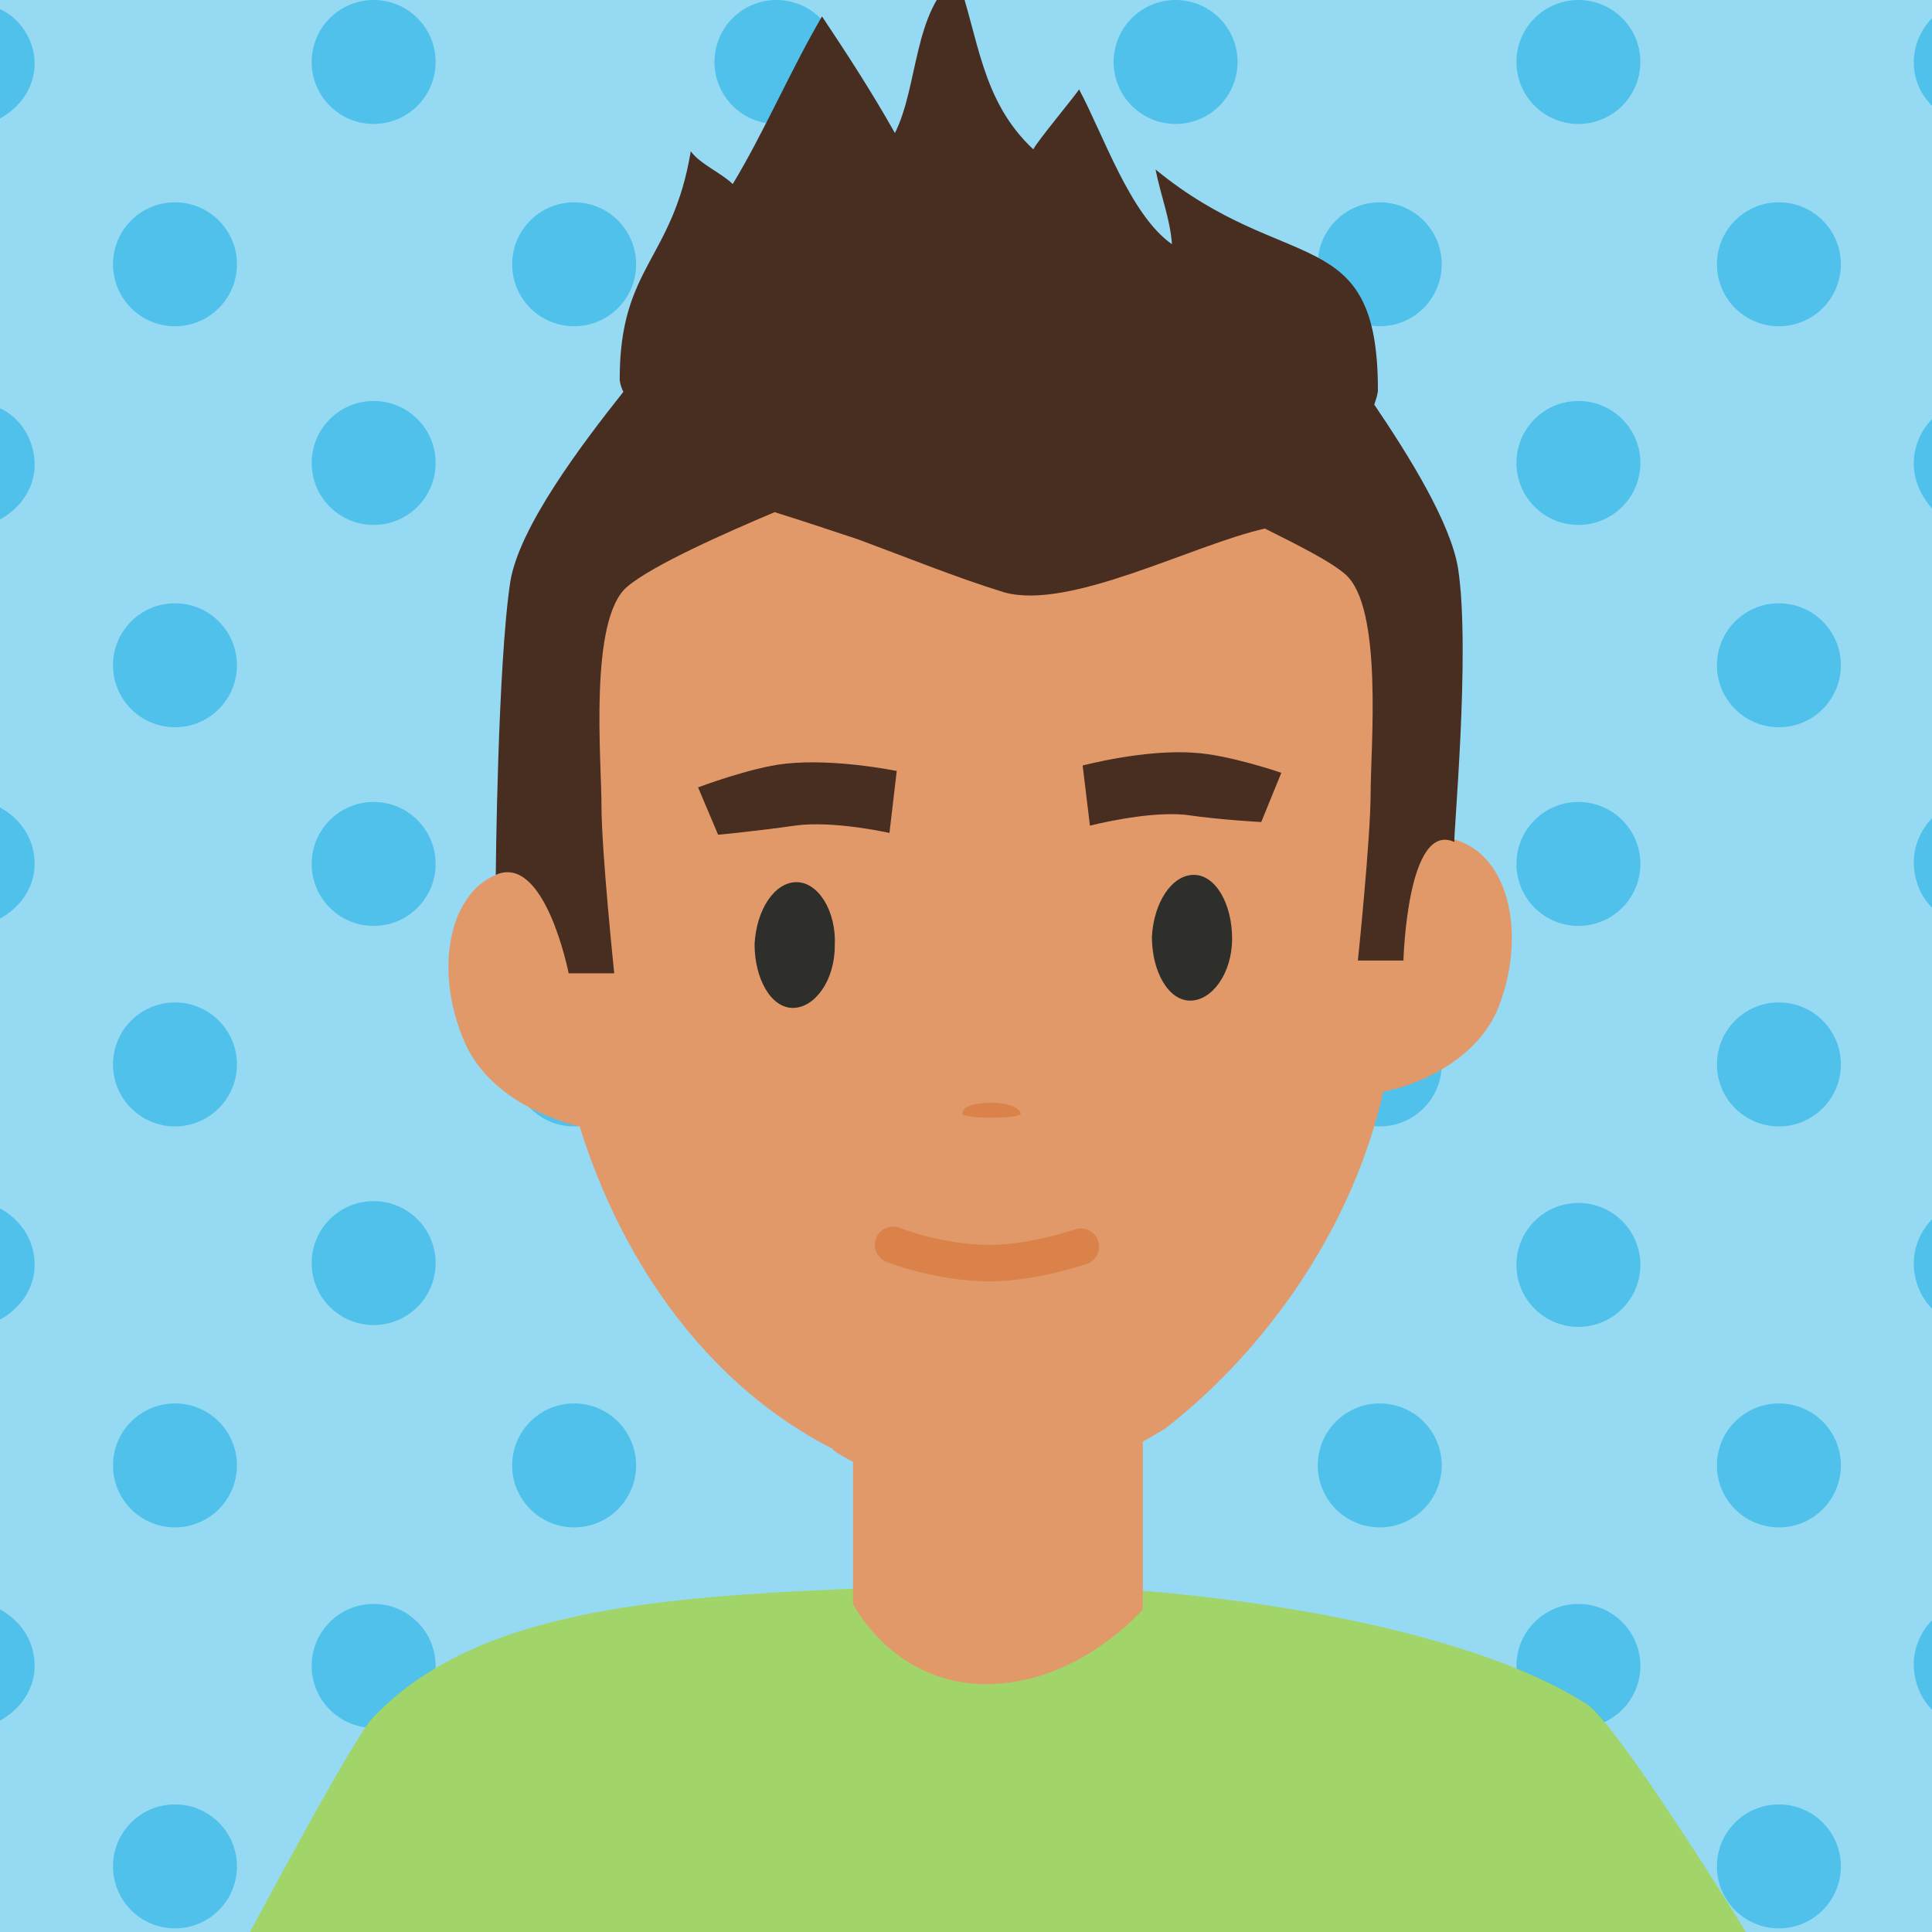 <svg version="1.1" id="ACT_x5F_01" xmlns="http://www.w3.org/2000/svg" xmlns:xlink="http://www.w3.org/1999/xlink" x="0px" y="0px" width="106px" height="106px" viewBox="0 0 106 106" xml:space="preserve"><style type="text/css">.st0{fill:#95DAF2;} .st1{fill:#4FC1EA;} .st2{clip-path:url(#XMLID_19_);} .st3{fill:#A1D469;} .st4{fill:#E1996A;} .st5{fill:#2E2E2B;} .st6{fill:#482D21;} .st7{fill:#DA8249;} .st8{fill:none;stroke:#DA8249;stroke-width:2;stroke-linecap:round;stroke-miterlimit:10;}</style><path id="XMLID_2624_" class="st0" d="M0 0h106v106H0z"/><g id="XMLID_1614_"><circle id="XMLID_1615_" class="st1" cx="75.7" cy="80.4" r="3.4"/><circle id="XMLID_1616_" class="st1" cx="75.7" cy="58.4" r="3.4"/><circle id="XMLID_1617_" class="st1" cx="86.6" cy="25.4" r="3.4"/><circle id="XMLID_1618_" class="st1" cx="75.7" cy="102.4" r="3.4"/><circle id="XMLID_1619_" class="st1" cx="75.7" cy="14.5" r="3.4"/><circle id="XMLID_1620_" class="st1" cx="86.6" cy="3.4" r="3.4"/><circle id="XMLID_1621_" class="st1" cx="75.7" cy="36.5" r="3.4"/><circle id="XMLID_1622_" class="st1" cx="53.5" cy="102.4" r="3.4"/><circle id="XMLID_1623_" class="st1" cx="64.5" cy="3.4" r="3.4"/><circle id="XMLID_1624_" class="st1" cx="64.5" cy="25.4" r="3.4"/><circle id="XMLID_1625_" class="st1" cx="64.5" cy="47.4" r="3.4"/><circle id="XMLID_1626_" class="st1" cx="64.5" cy="91.4" r="3.4"/><circle id="XMLID_1627_" class="st1" cx="64.5" cy="69.4" r="3.4"/><path id="XMLID_1628_" class="st1" d="M105 3.4c0 1 .4 1.8 1 2.4V1c-.6.6-1 1.5-1 2.4z"/><path id="XMLID_1629_" class="st1" d="M106 93.8v-4.9c-.6.6-1 1.5-1 2.4 0 1 .4 1.9 1 2.5z"/><path id="XMLID_1630_" class="st1" d="M106 27.9V23c-.6.6-1 1.5-1 2.4 0 1 .4 1.8 1 2.5z"/><path id="XMLID_1631_" class="st1" d="M106 49.8v-4.9c-.6.6-1 1.5-1 2.4 0 1 .4 1.9 1 2.5z"/><path id="XMLID_1632_" class="st1" d="M106 71.8v-4.9c-.6.6-1 1.5-1 2.4 0 1 .4 1.9 1 2.5z"/><circle id="XMLID_1633_" class="st1" cx="86.6" cy="47.4" r="3.4"/><circle id="XMLID_1634_" class="st1" cx="86.6" cy="69.4" r="3.4"/><circle id="XMLID_1635_" class="st1" cx="86.6" cy="91.4" r="3.4"/><circle id="XMLID_1636_" class="st1" cx="97.6" cy="102.4" r="3.4"/><circle id="XMLID_1637_" class="st1" cx="97.6" cy="36.5" r="3.4"/><circle id="XMLID_1638_" class="st1" cx="97.6" cy="14.5" r="3.4"/><circle id="XMLID_1639_" class="st1" cx="97.6" cy="58.4" r="3.4"/><circle id="XMLID_1640_" class="st1" cx="97.6" cy="80.4" r="3.4"/><circle id="XMLID_1641_" class="st1" cx="9.6" cy="102.4" r="3.4"/><circle id="XMLID_1642_" class="st1" cx="9.6" cy="80.4" r="3.4"/><circle id="XMLID_1643_" class="st1" cx="9.6" cy="14.5" r="3.4"/><circle id="XMLID_1644_" class="st1" cx="9.6" cy="36.5" r="3.4"/><path id="XMLID_1645_" class="st1" d="M0 6.5c1.1-.6 1.9-1.7 1.9-3S1.1 1 0 .5v6z"/><circle id="XMLID_1646_" class="st1" cx="9.6" cy="58.4" r="3.4"/><circle id="XMLID_1647_" class="st1" cx="20.5" cy="25.4" r="3.4"/><circle id="XMLID_1648_" class="st1" cx="20.5" cy="69.3" r="3.4"/><circle id="XMLID_1649_" class="st1" cx="20.5" cy="91.4" r="3.4"/><circle id="XMLID_1650_" class="st1" cx="20.5" cy="47.4" r="3.4"/><circle id="XMLID_1651_" class="st1" cx="20.5" cy="3.4" r="3.4"/><path id="XMLID_1652_" class="st1" d="M0 66.3v6.1c1.1-.6 1.9-1.7 1.9-3 0-1.4-.8-2.5-1.9-3.1z"/><path id="XMLID_1653_" class="st1" d="M0 44.3v6.1c1.1-.6 1.9-1.7 1.9-3 0-1.4-.8-2.5-1.9-3.1z"/><path id="XMLID_1654_" class="st1" d="M0 22.4v6.1c1.1-.6 1.9-1.7 1.9-3 0-1.4-.8-2.6-1.9-3.1z"/><path id="XMLID_1655_" class="st1" d="M0 88.3v6.1c1.1-.6 1.9-1.7 1.9-3 0-1.4-.8-2.5-1.9-3.1z"/><circle id="XMLID_1656_" class="st1" cx="42.6" cy="47.4" r="3.4"/><circle id="XMLID_1657_" class="st1" cx="42.6" cy="91.4" r="3.4"/><circle id="XMLID_1658_" class="st1" cx="42.6" cy="69.4" r="3.4"/><circle id="XMLID_1659_" class="st1" cx="53.5" cy="80.4" r="3.4"/><circle id="XMLID_1660_" class="st1" cx="42.6" cy="25.4" r="3.4"/><circle id="XMLID_1661_" class="st1" cx="42.6" cy="3.4" r="3.4"/><circle id="XMLID_1662_" class="st1" cx="53.5" cy="14.5" r="3.4"/><circle id="XMLID_1663_" class="st1" cx="53.5" cy="36.5" r="3.4"/><circle id="XMLID_1664_" class="st1" cx="53.5" cy="58.4" r="3.4"/><circle id="XMLID_1665_" class="st1" cx="31.5" cy="80.4" r="3.4"/><circle id="XMLID_1666_" class="st1" cx="31.5" cy="14.5" r="3.4"/><circle id="XMLID_1667_" class="st1" cx="31.5" cy="36.5" r="3.4"/><circle id="XMLID_1668_" class="st1" cx="31.5" cy="58.4" r="3.4"/><circle id="XMLID_1669_" class="st1" cx="31.5" cy="102.4" r="3.4"/></g><g id="XMLID_1726_"><defs><path id="XMLID_5_" d="M0 0h106v106H0z"/></defs><clipPath id="XMLID_19_"><use xlink:href="#XMLID_5_" overflow="visible"/></clipPath><g id="XMLID_1727_" class="st2"><path id="XMLID_1728_" class="st3" d="M96.1 106.5s-7.6-12.4-9.2-13.1C79.4 88.7 63 86.5 51 87c-12.7.5-24.3.7-30.5 7.2-1 .9-7.1 12.4-7.1 12.4l82.7-.1z"/><path id="XMLID_1729_" class="st4" d="M80.2 46.2c-1.1-.5-2.6-.3-4 .4-1-24.4-5.5-25.8-27.7-25.8-14.5 0-18.6 12.3-18.6 27.1-1-.2-2-.2-2.7.1-2.6 1.1-3.4 5.3-1.7 9.2 1.1 2.5 3.8 4 6.3 4.6 2.4 7.7 7.2 14.3 13.9 17.7-.1 0 .3.3 1.1.7V88s2.2 4.4 7.3 4.4 8.6-4.1 8.6-4.1v-9.2c.7-.4 1.2-.7 1.2-.7 4.8-3.7 10.1-10.2 12-18.5 2.5-.5 5.3-2.1 6.3-4.6 1.5-3.8.7-8-2-9.1z"/><path id="XMLID_28_" class="st5" d="M41.4 51.8c0 1.9.9 3.5 2.1 3.5 1.2 0 2.3-1.5 2.3-3.4.1-1.9-.9-3.5-2.1-3.5-1.2 0-2.2 1.5-2.3 3.4z"/><path id="XMLID_27_" class="st5" d="M63.2 51.4c0 1.9.9 3.5 2.1 3.5 1.2 0 2.3-1.5 2.3-3.4s-.9-3.5-2.1-3.5c-1.2 0-2.2 1.5-2.3 3.4z"/><path id="XMLID_26_" class="st6" d="M49.2 42.3s-3.4-.7-6.1-.4c-1.9.2-4.8 1.3-4.8 1.3l1.1 2.6s2.1-.2 4.2-.5 5.2.4 5.2.4l.4-3.4z"/><path id="XMLID_25_" class="st6" d="M59.4 42s3.4-.9 6.1-.7c1.9.1 4.8 1.1 4.8 1.1l-1.1 2.7s-2.1-.1-4.2-.4c-2.1-.2-5.2.6-5.2.6l-.4-3.3z"/><path id="XMLID_1730_" class="st7" d="M52.8 61.1c0-.4.7-.6 1.6-.6s1.6.3 1.6.6-3.2.3-3.2 0z"/><path id="XMLID_1731_" class="st6" d="M80 31.2c-.4-2.5-2.7-6.2-4.6-9 .1-.3.2-.6.2-.8 0-9.3-5-6.2-12.2-12.1.3 1.5.8 2.7.9 4.1-2.3-1.6-3.8-6.1-5.1-8.5 0 .1-2.5 3.1-2.5 3.3-2.9-2.7-3-6.2-4.2-9.5-2.4 1.9-2.1 6-3.4 8.6C47.8 5 46.5 3 45.1.9c-1.7 2.9-3.2 6.4-4.9 9.2-.6-.6-1.8-1.1-2.3-1.8-1 6-3.9 6.3-3.9 12.5 0 .2.1.5.2.7-2.3 2.9-5.7 7.4-6.2 10.4-.7 4.6-.8 16.1-.8 16.1 2.7-1.2 4 5.4 4 5.4h2.5s-.7-6.7-.7-9.2c0-2.5-.7-10.2 1.4-12 1.4-1.2 5.5-3 8.1-4.1 1.6.5 3.1 1 4.6 1.5 2.7 1 5.4 2.1 8 2.9 3.6 1 10.3-2.6 14.3-3.5 1.8.9 3.6 1.8 4.4 2.5 2.1 1.8 1.4 9.5 1.4 12s-.7 9.2-.7 9.2H77s.2-7.7 2.8-6.5c-.1 0 .9-10.4.2-15z"/><path id="XMLID_7_" class="st8" d="M49 68.3s2.5 1 5.3 1c2.4 0 5-.9 5-.9"/></g></g></svg>